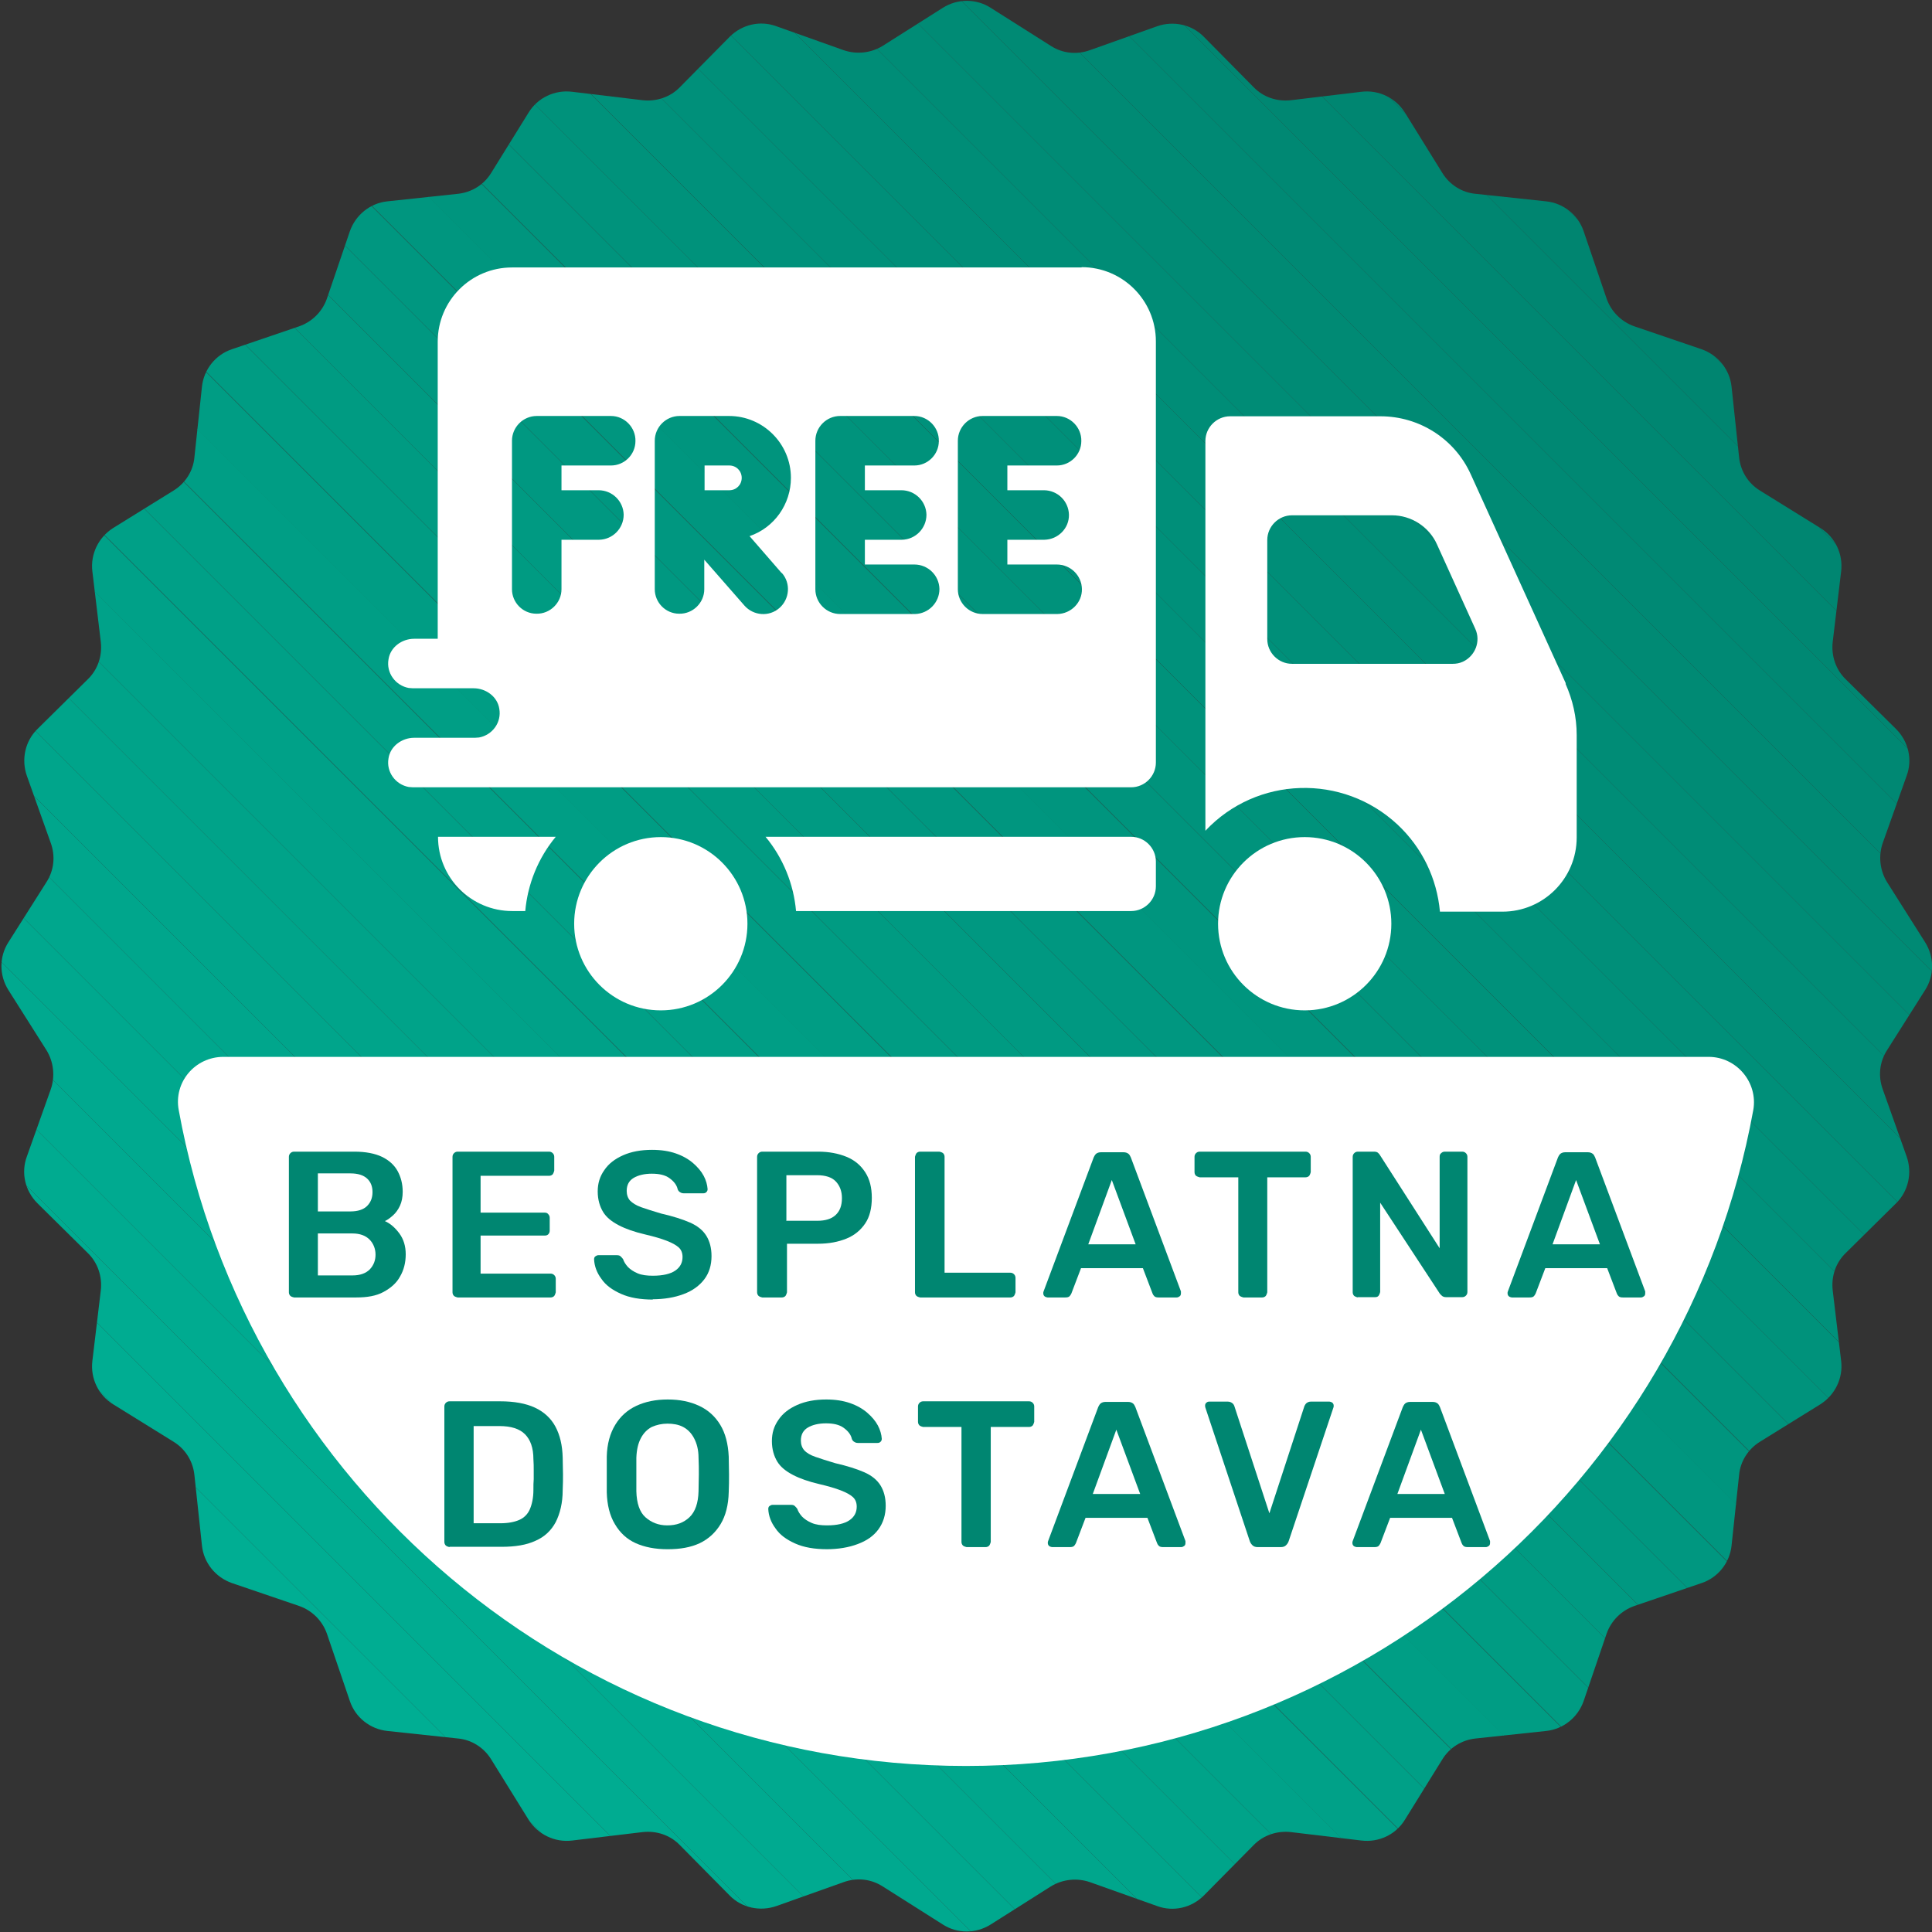 <?xml version="1.0" encoding="UTF-8"?>
<svg id="Layer_2" data-name="Layer 2" xmlns="http://www.w3.org/2000/svg" xmlns:xlink="http://www.w3.org/1999/xlink" viewBox="0 0 64 64">
  <rect x="0" y="0" width="64" height="64" fill="#333333" stroke="none"/>
  <defs>
    <style>
      .cls-1 {
        fill: #008671;
      }

      .cls-2 {
        fill: #00a58b;
      }

      .cls-3 {
        fill: #00937c;
      }

      .cls-4 {
        fill: #fff;
      }

      .cls-5 {
        fill: #009881;
      }

      .cls-6 {
        fill: #00a188;
      }

      .cls-7 {
        fill: #00907a;
      }

      .cls-8 {
        fill: #00927b;
      }

      .cls-9 {
        fill: #00957e;
      }

      .cls-10 {
        fill: #009a82;
      }

      .cls-11 {
        fill: #00a68c;
      }

      .cls-12 {
        fill: #00a087;
      }

      .cls-13 {
        fill: #009e85;
      }

      .cls-14 {
        fill: #00a98f;
      }

      .cls-15 {
        fill: #00a289;
      }

      .cls-16 {
        fill: #008d77;
      }

      .cls-17 {
        fill: #008e78;
      }

      .cls-18 {
        fill: #009780;
      }

      .cls-19 {
        fill: #009f86;
      }

      .cls-20 {
        fill: #00a78d;
      }

      .cls-21 {
        fill: #00967f;
      }

      .cls-22 {
        fill: #008873;
      }

      .cls-23 {
        fill: #00ae93;
      }

      .cls-24 {
        fill: #00ad92;
      }

      .cls-25 {
        fill: #008570;
      }

      .cls-26 {
        fill: #00a88e;
      }

      .cls-27 {
        fill: #00ac91;
      }

      .cls-28 {
        fill: #00ab90;
      }

      .cls-29 {
        clip-path: url(#clippath);
      }

      .cls-30 {
        fill: #008c76;
      }

      .cls-31 {
        fill: none;
      }

      .cls-32 {
        fill: #00917b;
      }

      .cls-33 {
        fill: #008b75;
      }

      .cls-34 {
        fill: #009c83;
      }

      .cls-35 {
        fill: #00a389;
      }

      .cls-36 {
        fill: #00947d;
      }

      .cls-37 {
        fill: #008772;
      }

      .cls-38 {
        fill: #008f79;
      }

      .cls-39 {
        fill: #009b82;
      }

      .cls-40 {
        fill: #008974;
      }

      .cls-41 {
        fill: #00aa90;
      }

      .cls-42 {
        fill: #008a74;
      }

      .cls-43 {
        fill: #00a48a;
      }

      .cls-44 {
        fill: #009d84;
      }
    </style>
    <clipPath id="clippath">
      <path class="cls-31" d="m63.77,32.8l-1.26,1.99c-.25.39-.3.86-.14,1.3l.79,2.22c.19.54.06,1.15-.35,1.55l-1.67,1.65c-.33.32-.48.77-.43,1.23l.28,2.34c.07.57-.2,1.13-.69,1.44l-2,1.24c-.39.24-.65.65-.69,1.1l-.25,2.34c-.06.57-.45,1.06-.99,1.24l-2.23.76c-.43.15-.77.49-.92.92l-.76,2.23c-.19.54-.67.93-1.24.99l-2.34.25c-.46.05-.86.3-1.1.69l-1.24,2c-.3.49-.86.76-1.44.69l-2.34-.28c-.45-.05-.91.1-1.23.43l-1.65,1.67c-.41.41-1.01.55-1.55.35l-2.22-.79c-.43-.15-.91-.1-1.3.14l-1.99,1.26c-.49.31-1.11.31-1.59,0l-1.99-1.26c-.39-.25-.86-.3-1.3-.14l-2.22.79c-.54.19-1.15.06-1.55-.35l-1.65-1.67c-.32-.33-.77-.48-1.23-.43l-2.34.28c-.57.07-1.13-.2-1.44-.69l-1.24-2c-.24-.39-.65-.65-1.1-.69l-2.34-.25c-.57-.06-1.06-.45-1.24-.99l-.76-2.23c-.15-.43-.49-.77-.92-.92l-2.23-.76c-.54-.19-.93-.67-.99-1.24l-.25-2.34c-.05-.46-.3-.86-.69-1.1l-2-1.24c-.49-.3-.76-.86-.69-1.44l.28-2.34c.05-.45-.1-.91-.43-1.23l-1.67-1.65c-.41-.41-.55-1.01-.35-1.55l.79-2.22c.15-.43.1-.91-.14-1.3l-1.26-1.99c-.31-.49-.31-1.11,0-1.59l1.26-1.99c.25-.39.3-.86.14-1.3l-.79-2.22c-.19-.54-.06-1.15.35-1.55l1.67-1.65c.33-.32.48-.77.43-1.23l-.28-2.34c-.07-.57.2-1.13.69-1.44l2-1.24c.39-.24.65-.65.69-1.1l.25-2.34c.06-.57.45-1.06.99-1.24l2.23-.76c.43-.15.77-.49.92-.92l.76-2.23c.19-.54.67-.93,1.24-.99l2.34-.25c.46-.05.86-.3,1.1-.69l1.24-2c.3-.49.86-.76,1.44-.69l2.34.28c.45.05.91-.1,1.23-.43l1.65-1.67c.41-.41,1.01-.55,1.55-.35l2.22.79c.43.15.91.1,1.3-.14l1.99-1.26c.49-.31,1.11-.31,1.59,0l1.99,1.26c.39.25.86.3,1.3.14l2.22-.79c.54-.19,1.15-.06,1.55.35l1.65,1.67c.32.33.77.48,1.23.43l2.34-.28c.57-.07,1.13.2,1.44.69l1.24,2c.24.39.65.65,1.1.69l2.34.25c.57.06,1.06.45,1.24.99l.76,2.23c.15.43.49.77.92.92l2.23.76c.54.19.93.67.99,1.24l.25,2.34c.05.46.3.86.69,1.1l2,1.24c.49.3.76.86.69,1.44l-.28,2.34c-.05.45.1.91.43,1.23l1.67,1.65c.41.41.55,1.01.35,1.55l-.79,2.22c-.15.43-.1.91.14,1.3l1.26,1.99c.31.49.31,1.11,0,1.59Z"/>
    </clipPath>
  </defs>
  <g id="Layer_1-2" data-name="Layer 1">
    <g>
      <g class="cls-29">
        <polygon class="cls-23" points="-.08 44.91 19.09 64.08 -.08 64.08 -.08 44.91"/>
        <polygon class="cls-23" points="-.08 42.71 21.29 64.08 19.09 64.08 -.08 44.91 -.08 42.71"/>
        <polygon class="cls-24" points="-.08 40.52 23.48 64.08 21.29 64.08 -.08 42.71 -.08 40.52"/>
        <polygon class="cls-27" points="-.08 38.32 25.68 64.08 23.48 64.08 -.08 40.52 -.08 38.32"/>
        <polygon class="cls-28" points="-.08 36.13 27.87 64.08 25.68 64.08 -.08 38.32 -.08 36.13"/>
        <polygon class="cls-41" points="-.08 33.94 30.06 64.08 27.87 64.08 -.08 36.13 -.08 33.94"/>
        <polygon class="cls-14" points="-.08 31.74 32.26 64.08 30.06 64.08 -.08 33.94 -.08 31.74"/>
        <polygon class="cls-26" points="-.08 29.55 34.45 64.08 32.26 64.08 -.08 31.74 -.08 29.55"/>
        <polygon class="cls-20" points="-.08 27.35 36.65 64.08 34.45 64.08 -.08 29.55 -.08 27.35"/>
        <polygon class="cls-11" points="-.08 25.16 38.84 64.08 36.65 64.08 -.08 27.35 -.08 25.16"/>
        <polygon class="cls-2" points="-.08 22.96 41.04 64.08 38.84 64.08 -.08 25.16 -.08 22.96"/>
        <polygon class="cls-43" points="-.08 20.77 43.23 64.08 41.04 64.08 -.08 22.96 -.08 20.77"/>
        <polygon class="cls-35" points="-.08 18.57 45.43 64.08 43.23 64.08 -.08 20.77 -.08 18.57"/>
        <polygon class="cls-15" points="-.08 18.55 1.01 17.47 46.53 62.99 45.45 64.08 45.43 64.08 -.08 18.57 -.08 18.55"/>
        <rect class="cls-6" x="23.54" y="7.49" width="1.55" height="64.38" transform="translate(-20.94 28.82) rotate(-45)"/>
        <rect class="cls-12" x="24.64" y="6.39" width="1.55" height="64.38" transform="translate(-19.84 29.27) rotate(-45)"/>
        <rect class="cls-19" x="25.74" y="5.29" width="1.55" height="64.38" transform="translate(-18.74 29.73) rotate(-45)"/>
        <rect class="cls-13" x="26.84" y="4.2" width="1.55" height="64.38" transform="translate(-17.64 30.18) rotate(-45)"/>
        <rect class="cls-44" x="27.93" y="3.1" width="1.55" height="64.38" transform="translate(-16.55 30.64) rotate(-45)"/>
        <rect class="cls-34" x="29.03" y="2" width="1.55" height="64.38" transform="translate(-15.45 31.09) rotate(-45)"/>
        <rect class="cls-39" x="30.13" y=".91" width="1.55" height="64.38" transform="translate(-14.35 31.55) rotate(-45)"/>
        <rect class="cls-10" x="31.22" y="-.19" width="1.55" height="64.38" transform="translate(-13.25 32) rotate(-45)"/>
        <rect class="cls-5" x="32.32" y="-1.29" width="1.55" height="64.38" transform="translate(-12.16 32.45) rotate(-45)"/>
        <rect class="cls-18" x="33.42" y="-2.39" width="1.55" height="64.38" transform="translate(-11.06 32.91) rotate(-45)"/>
        <rect class="cls-21" x="34.52" y="-3.48" width="1.55" height="64.38" transform="translate(-9.96 33.36) rotate(-45)"/>
        <rect class="cls-9" x="35.61" y="-4.58" width="1.55" height="64.38" transform="translate(-8.87 33.82) rotate(-45)"/>
        <rect class="cls-36" x="36.71" y="-5.68" width="1.55" height="64.38" transform="translate(-7.77 34.27) rotate(-45)"/>
        <rect class="cls-3" x="37.81" y="-6.78" width="1.55" height="64.38" transform="translate(-6.67 34.73) rotate(-45)"/>
        <rect class="cls-8" x="38.9" y="-7.87" width="1.55" height="64.38" transform="translate(-5.57 35.18) rotate(-45)"/>
        <polygon class="cls-32" points="17.47 1.01 18.55 -.08 18.57 -.08 64.08 45.43 64.08 45.45 62.99 46.53 17.47 1.01"/>
        <polygon class="cls-7" points="20.77 -.08 64.08 43.23 64.08 45.43 18.57 -.08 20.77 -.08"/>
        <polygon class="cls-38" points="22.96 -.08 64.08 41.04 64.08 43.23 20.77 -.08 22.96 -.08"/>
        <polygon class="cls-17" points="25.16 -.08 64.08 38.84 64.08 41.04 22.96 -.08 25.16 -.08"/>
        <polygon class="cls-16" points="27.35 -.08 64.08 36.65 64.08 38.84 25.16 -.08 27.35 -.08"/>
        <polygon class="cls-30" points="29.55 -.08 64.08 34.45 64.08 36.65 27.35 -.08 29.55 -.08"/>
        <polygon class="cls-33" points="31.74 -.08 64.08 32.26 64.08 34.45 29.55 -.08 31.74 -.08"/>
        <polygon class="cls-42" points="33.94 -.08 64.08 30.06 64.08 32.26 31.74 -.08 33.94 -.08"/>
        <polygon class="cls-40" points="36.13 -.08 64.08 27.87 64.08 30.06 33.94 -.08 36.13 -.08"/>
        <polygon class="cls-22" points="38.32 -.08 64.08 25.68 64.08 27.87 36.13 -.08 38.32 -.08"/>
        <polygon class="cls-37" points="40.52 -.08 64.08 23.48 64.08 25.68 38.32 -.08 40.52 -.08"/>
        <polygon class="cls-1" points="42.71 -.08 64.08 21.29 64.08 23.48 40.52 -.08 42.71 -.08"/>
        <polygon class="cls-25" points="44.91 -.08 64.08 19.09 64.08 21.29 42.71 -.08 44.91 -.08"/>
        <polygon class="cls-25" points="64.08 19.09 44.91 -.08 64.08 -.08 64.08 19.09"/>
      </g>
      <g>
        <path class="cls-4" d="m24.16,15.42h-.82v.82h.82c.23,0,.41-.18.41-.41s-.18-.41-.41-.41h0Z"/>
        <path class="cls-4" d="m35.83,8.86h-18.87c-1.36,0-2.46,1.1-2.46,2.46v9.84h-.78c-.41,0-.79.28-.85.68-.08.45.23.87.67.95.05,0,.09.01.14.01h2.01c.41,0,.79.28.85.68.08.45-.23.87-.67.95-.05,0-.09.01-.14.01h-2.01c-.41,0-.79.28-.85.68-.08.45.23.87.67.95.05,0,.09.01.14.01h23.79c.45,0,.82-.37.82-.82v-13.95c0-1.36-1.1-2.46-2.46-2.46Zm-15.59,6.56h-1.64v.82h1.23c.45,0,.82.36.83.81,0,.45-.36.82-.81.83,0,0-.01,0-.02,0h-1.23v1.64c0,.45-.38.82-.83.81-.45,0-.81-.37-.81-.81v-4.92c0-.45.37-.82.82-.82h2.46c.45,0,.82.38.81.83,0,.45-.37.81-.81.81h0Zm5.66,3.56c.3.34.26.86-.08,1.16s-.86.26-1.16-.08l-1.33-1.52v.98c0,.45-.38.82-.83.81-.45,0-.81-.37-.81-.81v-4.92c0-.45.37-.82.82-.82h1.64c1.13,0,2.05.92,2.05,2.05,0,.87-.55,1.65-1.37,1.93l1.06,1.22Zm3.96-2.74c.45,0,.82.36.83.81,0,.45-.36.82-.81.83,0,0-.01,0-.02,0h-1.21v.82h1.64c.45,0,.82.36.83.81,0,.45-.36.82-.81.83,0,0-.01,0-.02,0h-2.46c-.45,0-.82-.37-.82-.82v-4.92c0-.45.37-.82.82-.82h2.46c.45,0,.82.38.81.83,0,.45-.37.81-.81.81h-1.64v.82h1.21Zm4.72,0c.45,0,.82.36.83.81s-.36.82-.81.83c0,0-.01,0-.02,0h-1.21v.82h1.64c.45,0,.82.36.83.81s-.36.82-.81.83c0,0-.01,0-.02,0h-2.46c-.45,0-.82-.37-.82-.82v-4.92c0-.45.37-.82.82-.82h2.46c.45,0,.82.38.81.83,0,.45-.37.81-.81.81h-1.64v.82h1.21Z"/>
        <path class="cls-4" d="m18.41,27.72h-3.9c0,1.36,1.1,2.46,2.46,2.46h.43c.08-.9.43-1.76,1.01-2.46Z"/>
        <path class="cls-4" d="m37.47,27.72h-12.11c.58.7.93,1.56,1.01,2.46h11.1c.45,0,.82-.37.82-.82v-.82c0-.45-.37-.82-.82-.82Z"/>
        <circle class="cls-4" cx="21.89" cy="30.6" r="2.87"/>
        <path class="cls-4" d="m51.87,22.64l-3.15-6.93c-.53-1.17-1.7-1.92-2.99-1.92h-4.98c-.45,0-.82.37-.82.82h0v12.91c1.7-1.81,4.55-1.9,6.37-.2.81.76,1.3,1.78,1.4,2.88h2.07c1.36,0,2.46-1.1,2.46-2.46v-3.39c0-.59-.13-1.16-.37-1.7Zm-3.74-.65h-5.33c-.45,0-.82-.37-.82-.82v-3.28c0-.45.37-.82.82-.82h3.31c.64,0,1.23.38,1.49.96l1.27,2.8c.19.41,0,.9-.41,1.09-.11.05-.22.07-.34.07h0Z"/>
        <circle class="cls-4" cx="43.22" cy="30.6" r="2.87"/>
      </g>
      <path class="cls-4" d="m56.6,35.01c.93,0,1.64.85,1.48,1.76-2.25,12.36-13.07,21.73-26.08,21.73s-23.83-9.37-26.08-21.73c-.17-.92.54-1.76,1.48-1.76h49.2Z"/>
      <g>
        <path class="cls-1" d="m9.74,42.98s-.09-.02-.12-.05-.05-.07-.05-.12v-4.49c0-.05.02-.09.05-.12.03-.03.07-.05.12-.05h2c.37,0,.68.06.91.17.23.11.41.27.52.47.11.2.17.43.17.69,0,.17-.03.33-.09.46-.06.13-.14.24-.23.32-.09.08-.18.15-.27.19.18.08.34.22.48.41s.21.42.21.69-.06.52-.19.74c-.12.22-.31.38-.55.51s-.54.18-.9.18h-2.05Zm.79-2.85h1.08c.24,0,.43-.06.55-.18.12-.12.18-.27.18-.46s-.06-.34-.18-.45c-.12-.11-.3-.17-.55-.17h-1.08v1.25Zm0,2.12h1.15c.25,0,.44-.07.57-.2.13-.14.19-.3.19-.49s-.07-.37-.2-.5c-.13-.13-.32-.2-.56-.2h-1.15v1.4Z"/>
        <path class="cls-1" d="m15.16,42.98s-.09-.02-.12-.05-.05-.07-.05-.12v-4.49c0-.05.02-.09.05-.12.03-.03.07-.05.12-.05h3.03c.05,0,.09.02.12.05.03.03.05.07.05.12v.46s-.02.08-.05.12c-.03.03-.07.05-.12.05h-2.27v1.22h2.12c.05,0,.09.01.12.05.03.03.05.07.05.12v.43c0,.05-.02.09-.05.12-.03.03-.07.04-.12.04h-2.12v1.26h2.32c.05,0,.09.02.12.05.03.03.05.07.05.12v.45s-.02.08-.05.12c-.03.03-.07.05-.12.05h-3.09Z"/>
        <path class="cls-1" d="m21.64,43.05c-.43,0-.78-.06-1.07-.19-.29-.13-.51-.29-.65-.5-.15-.2-.23-.42-.24-.64,0-.04.01-.08.04-.1s.06-.04.1-.04h.61c.06,0,.1.01.13.04.03.03.06.06.08.09.03.09.08.17.16.26.08.08.18.15.32.21s.31.08.51.08c.33,0,.58-.06.74-.17.16-.11.24-.26.24-.45,0-.13-.04-.24-.13-.32-.09-.08-.22-.15-.4-.22-.18-.07-.42-.14-.72-.21-.34-.08-.63-.18-.86-.3-.23-.12-.41-.26-.52-.44s-.18-.41-.18-.68.07-.5.22-.71c.14-.21.35-.37.62-.49s.59-.18.96-.18c.3,0,.56.04.79.12.23.08.42.19.57.32.15.13.27.27.35.42s.12.3.13.44c0,.04-.01.07-.04.1-.03.03-.06.04-.11.04h-.64s-.07,0-.11-.03c-.04-.02-.07-.05-.09-.1-.03-.14-.12-.26-.27-.37s-.35-.15-.59-.15-.45.05-.6.14-.23.23-.23.43c0,.13.04.24.11.32.08.08.2.16.37.22.17.06.39.13.66.21.39.09.71.19.96.3.25.11.43.26.54.44.11.18.17.4.17.67,0,.3-.08.56-.24.77s-.39.38-.69.49c-.29.11-.64.17-1.03.17Z"/>
        <path class="cls-1" d="m25.25,42.98s-.09-.02-.12-.05-.05-.07-.05-.12v-4.49c0-.05.02-.09.05-.12.03-.03.07-.05.12-.05h1.85c.36,0,.67.06.94.17.27.11.47.28.62.51.15.23.22.51.22.85s-.07.63-.22.85c-.15.22-.35.39-.62.5-.27.11-.58.17-.94.17h-1.03v1.61s-.02.08-.05.12c-.03.03-.07.05-.12.05h-.65Zm.81-2.54h1.01c.27,0,.47-.06.61-.19s.21-.31.21-.56c0-.23-.07-.41-.2-.55-.13-.14-.34-.21-.63-.21h-1.01v1.52Z"/>
        <path class="cls-1" d="m30.48,42.98s-.09-.02-.12-.05-.05-.07-.05-.12v-4.49s.02-.08.05-.12c.03-.03.07-.05.12-.05h.64s.09.02.12.05c.03.03.05.07.05.12v3.84h2.18c.05,0,.09.02.12.05.03.03.05.07.05.12v.48s-.02.08-.05.12c-.03.03-.07.05-.12.05h-2.99Z"/>
        <path class="cls-1" d="m34.7,42.98s-.07-.01-.1-.04-.04-.06-.04-.1c0-.02,0-.04.01-.06l1.66-4.44s.04-.09.08-.12c.04-.03.09-.05.16-.05h.75c.07,0,.12.02.16.05s.06.08.08.12l1.66,4.44s0,.04,0,.06c0,.04-.01.08-.04.1s-.06.04-.1.04h-.6c-.06,0-.11-.01-.14-.04-.03-.03-.05-.06-.06-.09l-.32-.84h-2.05l-.32.84s-.03.06-.06.09c-.03.03-.08.04-.14.04h-.6Zm1.36-1.76h1.56l-.79-2.13-.78,2.13Z"/>
        <path class="cls-1" d="m41.19,42.98s-.08-.02-.12-.05c-.03-.03-.05-.07-.05-.12v-3.81h-1.28s-.08-.02-.12-.05c-.03-.03-.05-.07-.05-.12v-.51c0-.05.02-.09.05-.12.03-.03.07-.05.12-.05h3.51c.05,0,.09.02.12.05.03.03.05.07.05.12v.51s-.02.08-.05.12c-.03.03-.07.05-.12.05h-1.27v3.81s-.02.08-.05.12c-.03.03-.07.05-.12.05h-.63Z"/>
        <path class="cls-1" d="m44.98,42.98s-.08-.02-.12-.05c-.03-.03-.05-.07-.05-.12v-4.49c0-.05.02-.09.05-.12s.07-.05.12-.05h.53c.06,0,.11.01.14.04s.05.05.06.07l1.98,3.09v-3.03c0-.05.01-.09.05-.12.03-.03.07-.05.12-.05h.58c.05,0,.09.02.12.05s.05.07.05.12v4.48c0,.05-.02.09-.05.12-.03.03-.07.05-.12.05h-.54c-.06,0-.11-.02-.14-.05-.03-.03-.05-.05-.06-.06l-1.98-3.02v2.96s-.02.08-.05.12-.07.05-.12.05h-.58Z"/>
        <path class="cls-1" d="m50.08,42.98s-.07-.01-.1-.04-.04-.06-.04-.1c0-.02,0-.04.01-.06l1.66-4.44s.04-.09.08-.12c.04-.03.09-.05.16-.05h.75c.07,0,.12.02.16.05s.06.08.08.12l1.66,4.44s0,.04,0,.06c0,.04-.01.08-.04.1s-.06.04-.1.04h-.6c-.06,0-.11-.01-.14-.04-.03-.03-.05-.06-.06-.09l-.32-.84h-2.05l-.32.84s-.03.06-.06.09c-.03.03-.08.04-.14.04h-.6Zm1.36-1.76h1.56l-.79-2.13-.78,2.13Z"/>
        <path class="cls-1" d="m14.89,51.25s-.09-.02-.12-.05-.05-.07-.05-.12v-4.49c0-.05.02-.09.05-.12.03-.03.07-.05.12-.05h1.68c.46,0,.85.07,1.15.21s.53.35.68.63c.15.28.23.62.24,1.03,0,.2.01.38.01.54s0,.33-.01.53c0,.43-.09.78-.23,1.06-.15.28-.37.49-.67.62-.3.14-.67.2-1.13.2h-1.72Zm.79-.79h.89c.26,0,.47-.04.63-.11.16-.07.28-.19.35-.35s.12-.38.12-.64c0-.14,0-.26.01-.36,0-.1,0-.21,0-.31,0-.1,0-.22-.01-.35,0-.38-.1-.65-.28-.83-.18-.18-.46-.27-.85-.27h-.85v3.24Z"/>
        <path class="cls-1" d="m22.11,51.32c-.41,0-.76-.07-1.05-.2s-.52-.34-.69-.63c-.17-.28-.26-.64-.27-1.06,0-.2,0-.39,0-.59s0-.39,0-.59c.01-.42.11-.77.28-1.05.17-.28.4-.49.7-.63.3-.14.64-.21,1.04-.21s.74.07,1.04.21c.3.14.53.35.7.63.17.28.26.63.28,1.05,0,.2.01.4.01.59s0,.39-.01.59c-.01.42-.1.78-.27,1.06-.17.28-.4.49-.69.63-.3.14-.65.2-1.06.2Zm0-.79c.3,0,.54-.09.73-.27s.29-.47.3-.86c0-.2.01-.39.01-.56s0-.36-.01-.55c0-.27-.06-.48-.15-.65-.09-.17-.21-.29-.36-.37-.15-.08-.33-.11-.52-.11s-.36.04-.52.11c-.15.08-.27.2-.36.37-.09.17-.14.38-.15.65,0,.2,0,.38,0,.55s0,.36,0,.56c.01.4.11.69.3.86s.43.27.72.27Z"/>
        <path class="cls-1" d="m27.41,51.32c-.43,0-.78-.06-1.07-.19-.29-.13-.51-.29-.65-.5-.15-.2-.23-.42-.24-.64,0-.04.01-.08.04-.1s.06-.04.1-.04h.61c.06,0,.1.01.13.04.03.03.06.06.08.09.03.09.08.17.16.26.08.08.18.15.32.21s.31.08.51.08c.33,0,.58-.06.74-.17.16-.11.24-.26.24-.45,0-.13-.04-.24-.13-.32-.09-.08-.22-.15-.4-.22-.18-.07-.42-.14-.72-.21-.34-.08-.63-.18-.86-.3-.23-.12-.41-.26-.52-.44s-.18-.41-.18-.68.07-.5.22-.71c.14-.21.35-.37.62-.49s.59-.18.96-.18c.3,0,.56.04.79.12.23.08.42.19.57.32.15.13.27.27.35.42s.12.3.13.44c0,.04-.01.07-.04.1-.03.03-.06.04-.11.04h-.64s-.07,0-.11-.03c-.04-.02-.07-.05-.09-.1-.03-.14-.12-.26-.27-.37s-.35-.15-.59-.15-.45.05-.6.14-.23.23-.23.43c0,.13.04.24.11.32.08.09.2.16.37.22.17.06.39.13.66.21.39.09.71.19.96.3.25.11.43.26.54.44.11.18.17.4.17.67,0,.3-.08.56-.24.78s-.39.38-.69.49c-.29.11-.64.17-1.03.17Z"/>
        <path class="cls-1" d="m32.02,51.25s-.09-.02-.12-.05c-.03-.03-.05-.07-.05-.12v-3.81h-1.27s-.09-.02-.12-.05c-.03-.03-.05-.07-.05-.12v-.51c0-.05.02-.09.05-.12.03-.03.07-.05.12-.05h3.51c.05,0,.09.02.12.05.03.03.05.07.05.12v.51s-.02.08-.05.12c-.03.03-.07.05-.12.05h-1.27v3.81s-.02.08-.05.12c-.03.03-.07.05-.12.05h-.63Z"/>
        <path class="cls-1" d="m34.85,51.25s-.07-.01-.1-.04-.04-.06-.04-.1c0-.02,0-.04.01-.06l1.66-4.44s.04-.09.08-.12c.04-.03.09-.05.16-.05h.75c.07,0,.12.02.16.05s.06.08.08.12l1.66,4.44s0,.04,0,.06c0,.04-.01.08-.04.1s-.06.04-.1.04h-.6c-.06,0-.11-.01-.14-.04-.03-.03-.05-.06-.06-.09l-.32-.84h-2.05l-.32.84s-.03.06-.06.09c-.03.03-.08.04-.14.04h-.6Zm1.36-1.76h1.56l-.79-2.13-.78,2.13Z"/>
        <path class="cls-1" d="m41.66,51.25c-.07,0-.13-.02-.17-.06s-.07-.08-.09-.14l-1.47-4.42s-.01-.04-.01-.06c0-.04.01-.08.04-.1.03-.03.06-.04.1-.04h.61c.06,0,.11.02.15.05s.06.07.07.1l1.16,3.55,1.16-3.55s.03-.07.07-.1.08-.05.15-.05h.61s.07.01.1.04c.03.03.04.06.04.1,0,.02,0,.04-.01.06l-1.48,4.42c-.02.06-.05.1-.09.14s-.1.06-.17.06h-.76Z"/>
        <path class="cls-1" d="m44.94,51.25s-.07-.01-.1-.04-.04-.06-.04-.1c0-.02,0-.04.01-.06l1.66-4.44s.04-.09.08-.12c.04-.03.09-.05.16-.05h.75c.07,0,.12.02.16.05s.06.08.08.12l1.66,4.44s0,.04,0,.06c0,.04-.01.08-.04.1s-.06.04-.1.04h-.6c-.06,0-.11-.01-.14-.04-.03-.03-.05-.06-.06-.09l-.32-.84h-2.05l-.32.84s-.03.06-.06.09c-.03.03-.08.04-.14.04h-.6Zm1.36-1.76h1.56l-.79-2.13-.78,2.13Z"/>
      </g>
    </g>
  </g>
</svg>